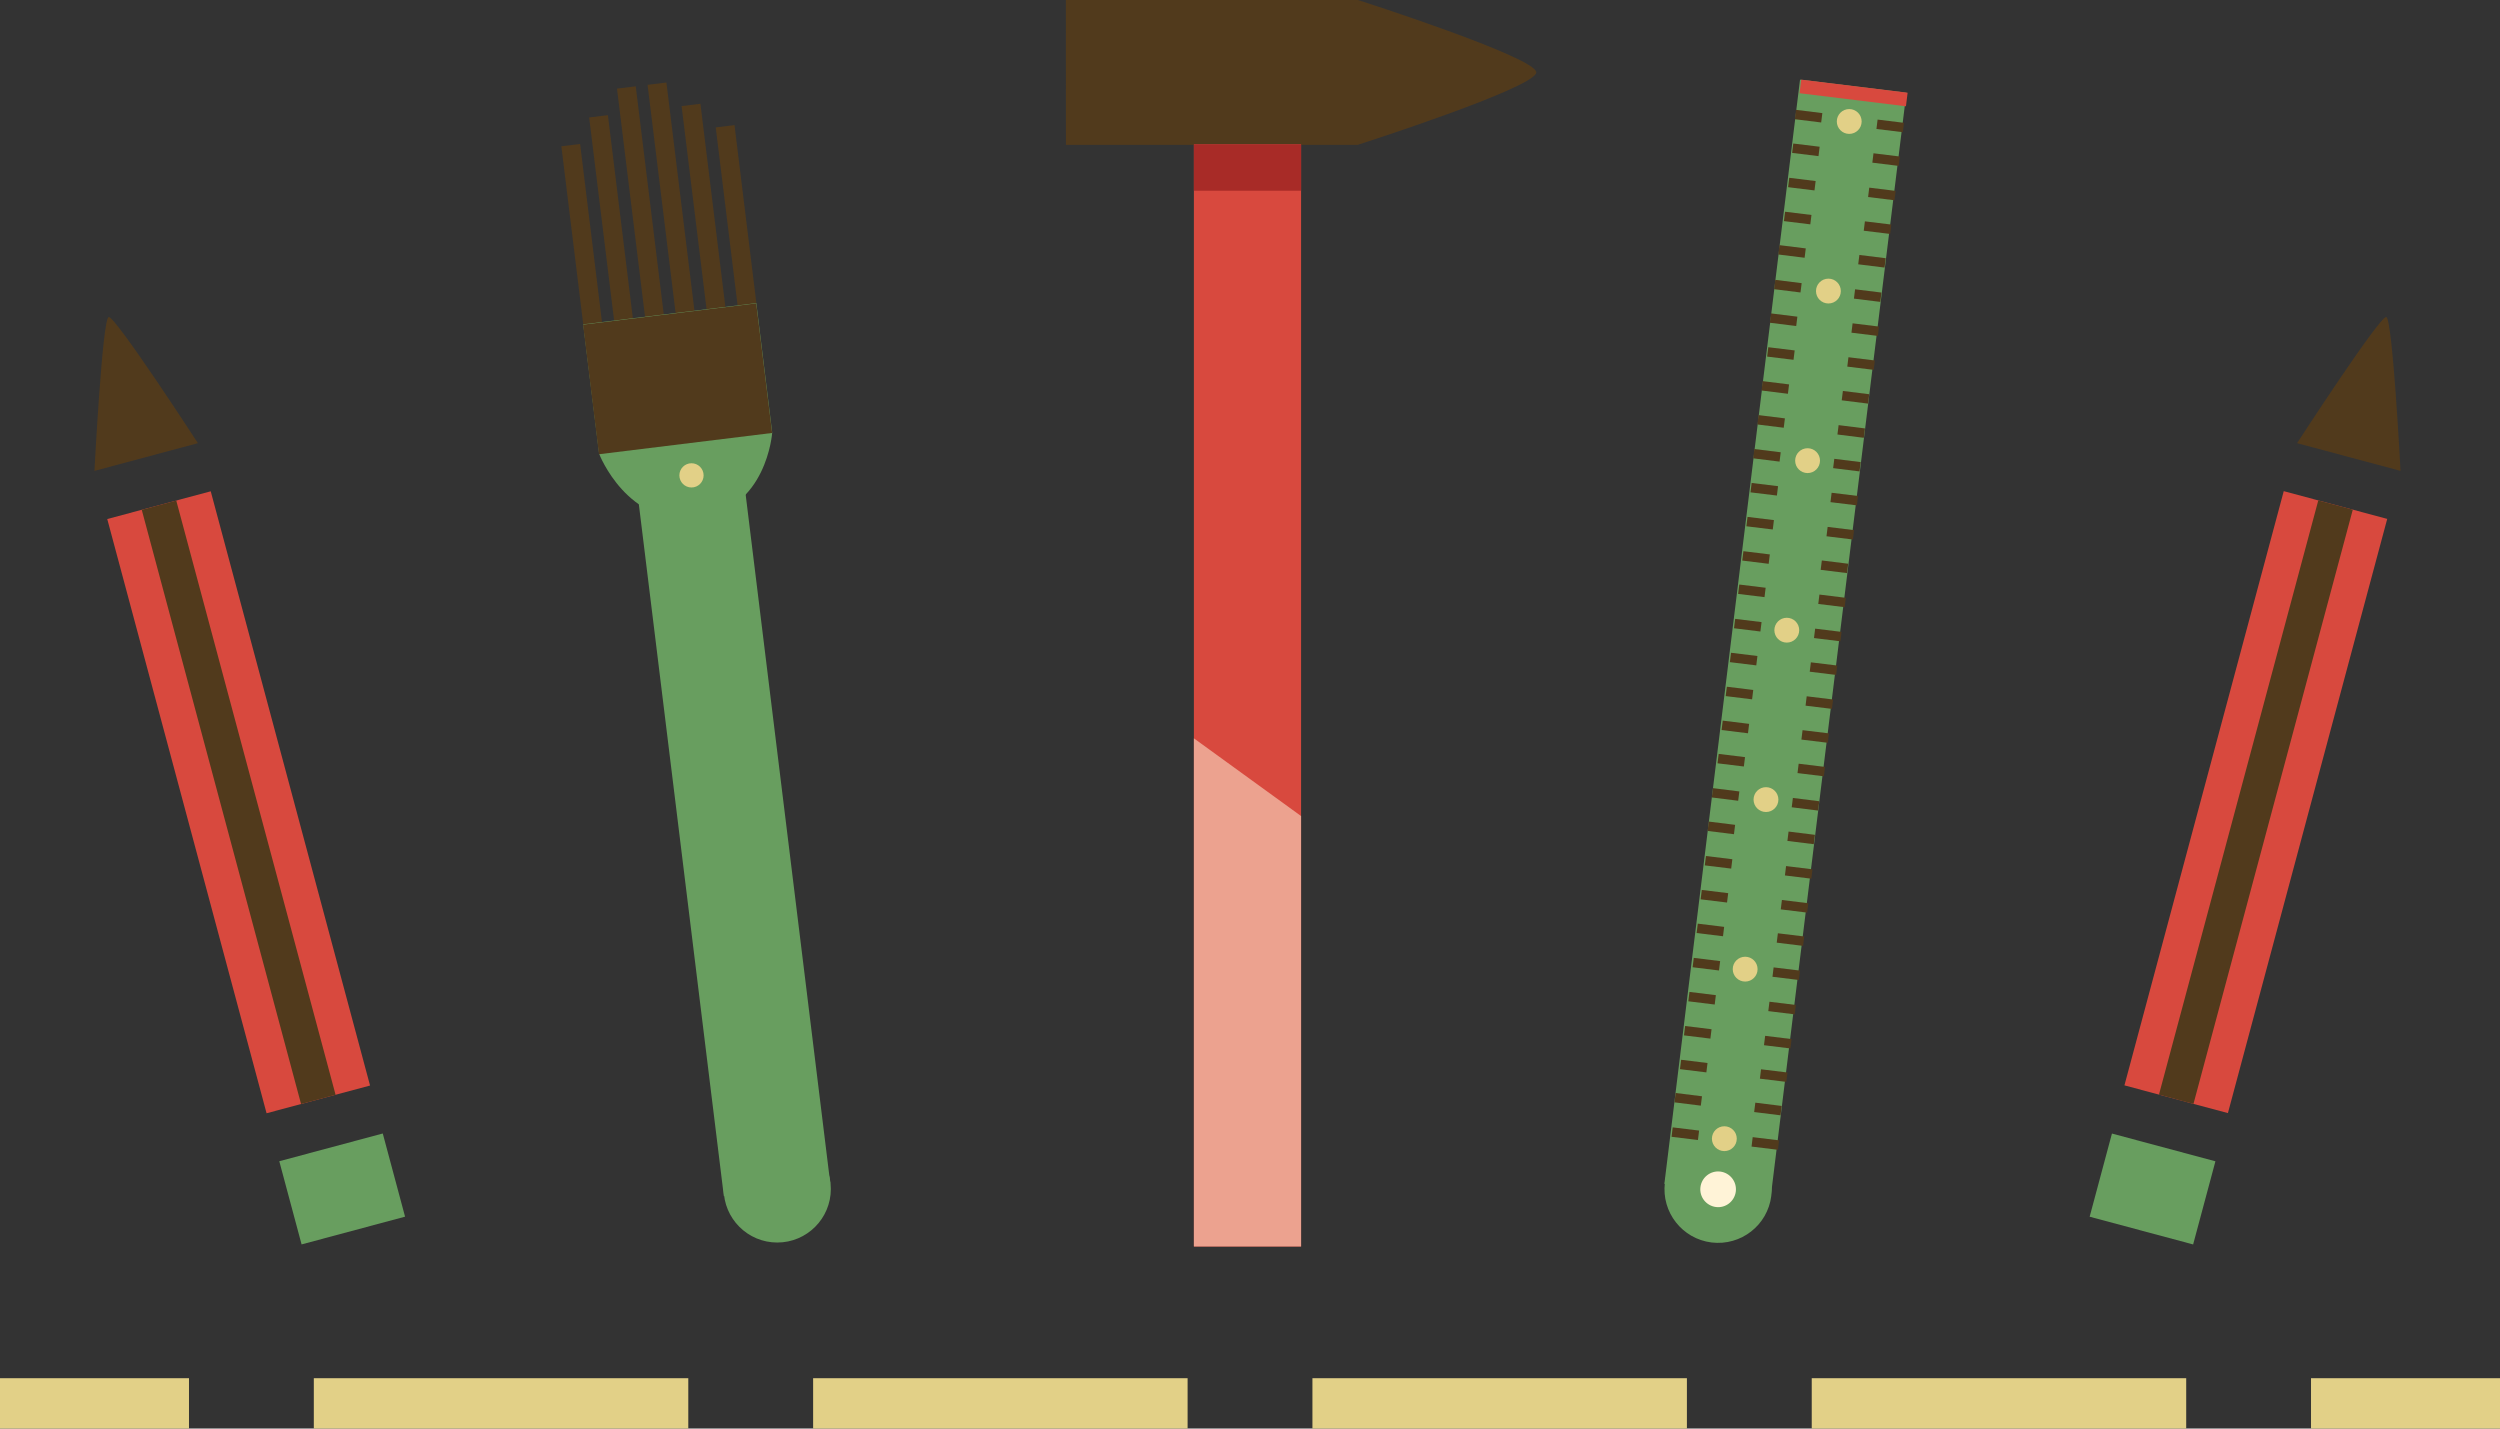 <?xml version="1.0" encoding="utf-8"?>
<!-- Generator: Adobe Illustrator 16.0.4, SVG Export Plug-In . SVG Version: 6.00 Build 0)  -->
<!DOCTYPE svg PUBLIC "-//W3C//DTD SVG 1.1//EN" "http://www.w3.org/Graphics/SVG/1.1/DTD/svg11.dtd">
<svg version="1.1" xmlns="http://www.w3.org/2000/svg" xmlns:xlink="http://www.w3.org/1999/xlink" x="0px" y="0px"
	 width="99.213px" height="56.692px" viewBox="0 0 99.213 56.692" enable-background="new 0 0 99.213 56.692" xml:space="preserve">
<rect x="0" y="0" width="99.213" height="56.692" fill="#333333" stroke="none"/>
<g id="schubkarre">
</g>
<g id="huhn">
</g>
<g id="blumenvase">
</g>
<g id="erdbeere">
</g>
<g id="scheune">
</g>
<g id="scheune_2">
</g>
<g id="Katze">
</g>
<g id="werkzeug">
	<g>
		<g>
			
				<rect x="83.723" y="45.051" transform="matrix(-0.259 0.966 -0.966 -0.259 153.123 -23.122)" fill="#689E5F" width="3.416" height="4.251"/>
			<path fill="#513A1C" d="M91.159,17.587c0,0,3.291-5.071,3.541-5.004c0.25,0.066,0.565,6.104,0.565,6.104L91.159,17.587z"/>
			<g>
				
					<rect x="77.338" y="29.706" transform="matrix(-0.259 0.966 -0.966 -0.259 143.464 -46.422)" fill="#D8493E" width="24.411" height="4.251"/>
				
					<rect x="77.337" y="31.123" transform="matrix(-0.259 0.966 -0.966 -0.259 143.466 -46.42)" fill="#513A1C" width="24.411" height="1.418"/>
			</g>
		</g>
		<g>
			
				<rect x="11.874" y="45.052" transform="matrix(0.259 0.966 -0.966 0.259 55.635 21.844)" fill="#689E5F" width="3.417" height="4.251"/>
			<path fill="#513A1C" d="M3.748,18.688c0,0,0.314-6.039,0.564-6.105c0.25-0.067,3.542,5.004,3.542,5.004L3.748,18.688z"/>
			<g>
				
					<rect x="-2.735" y="29.707" transform="matrix(0.259 0.966 -0.966 0.259 37.768 14.445)" fill="#D8493E" width="24.412" height="4.251"/>
				
					<rect x="-2.735" y="31.123" transform="matrix(0.259 0.966 -0.966 0.259 37.768 14.446)" fill="#513A1C" width="24.411" height="1.418"/>
			</g>
		</g>
		<g>
			<path fill="#513A1C" d="M53.883,5.748c0,0,7.084-2.273,7.084-2.876s-7.083-2.874-7.083-2.874H42.299l0.002,5.75H53.883z"/>
			<rect x="47.38" y="5.729" fill="#D8493E" width="4.254" height="43.738"/>
			<rect x="47.38" y="5.73" fill="#A82B27" width="4.254" height="1.839"/>
			<polygon fill="#ECA28F" points="51.634,49.467 51.633,32.385 47.38,29.301 47.38,49.466 			"/>
		</g>
		<g>
			<g>
				
					<rect x="13.443" y="29.664" transform="matrix(0.122 0.993 -0.993 0.122 56.98 -0.822)" fill="#689E5F" width="31.022" height="4.252"/>
				<g>
					
						<rect x="25.644" y="8.16" transform="matrix(0.122 0.993 -0.993 0.122 34.123 -21.495)" fill="#513A1C" width="7.129" height="0.75"/>
					
						<rect x="23.857" y="7.814" transform="matrix(0.122 0.993 -0.993 0.122 32.645 -20.525)" fill="#513A1C" width="8.133" height="0.752"/>
					
						<rect x="22.07" y="7.467" transform="matrix(0.122 0.993 -0.993 0.122 31.169 -19.552)" fill="#513A1C" width="9.134" height="0.753"/>
					
						<rect x="20.181" y="8.267" transform="matrix(0.122 0.993 -0.993 0.122 29.872 -16.478)" fill="#513A1C" width="8.133" height="0.749"/>
					
						<rect x="20.845" y="7.619" transform="matrix(0.122 0.993 -0.993 0.122 30.252 -18.203)" fill="#513A1C" width="9.133" height="0.749"/>
					
						<rect x="19.518" y="8.912" transform="matrix(0.122 0.993 -0.993 0.122 29.49 -14.755)" fill="#513A1C" width="7.129" height="0.749"/>
				</g>
				<path fill="#689E5F" d="M23.777,18.012l-0.632-5.141l6.87-0.842l0.63,5.138c0,0-0.207,3.069-2.979,3.41
					C24.894,20.917,23.777,18.012,23.777,18.012z"/>
				
					<rect x="24.307" y="11.56" transform="matrix(0.122 0.993 -0.993 0.122 38.524 -13.508)" fill="#513A1C" width="5.179" height="6.921"/>
			</g>
			<circle fill="#689E5F" cx="30.846" cy="47.184" r="2.126"/>
			<circle fill="#E2D087" cx="27.442" cy="18.865" r="0.481"/>
		</g>
		<g>
			
				<rect x="48.807" y="23.174" transform="matrix(-0.122 0.993 -0.993 -0.122 104.622 -41.959)" fill="#689E5F" width="44.128" height="4.251"/>
			<path fill="#689E5F" d="M67.923,49.308c-1.164-0.144-1.993-1.202-1.852-2.368c0.146-1.167,1.206-1.993,2.372-1.852
				c1.163,0.145,1.994,1.202,1.851,2.371C70.151,48.624,69.088,49.449,67.923,49.308z"/>
			<path fill="#FFF3D7" d="M68.098,47.901c-0.389-0.05-0.663-0.401-0.616-0.788c0.048-0.39,0.4-0.665,0.788-0.619
				c0.388,0.05,0.663,0.4,0.616,0.791C68.837,47.673,68.485,47.95,68.098,47.901z"/>
			<g>
				
					<rect x="69.62" y="17.898" transform="matrix(0.992 0.123 -0.123 0.992 2.76 -8.499)" fill="#513A1C" width="1.055" height="0.373"/>
				
					<rect x="69.455" y="19.242" transform="matrix(0.993 0.121 -0.121 0.993 2.874 -8.345)" fill="#513A1C" width="1.055" height="0.375"/>
				
					<rect x="69.291" y="20.588" transform="matrix(0.993 0.121 -0.121 0.993 3.036 -8.315)" fill="#513A1C" width="1.055" height="0.375"/>
				
					<rect x="69.125" y="21.933" transform="matrix(0.993 0.122 -0.122 0.993 3.222 -8.339)" fill="#513A1C" width="1.056" height="0.375"/>
				
					<rect x="70.613" y="9.821" transform="matrix(0.992 0.123 -0.123 0.992 1.778 -8.699)" fill="#513A1C" width="1.053" height="0.374"/>
				
					<rect x="70.281" y="12.514" transform="matrix(0.992 0.123 -0.123 0.992 2.103 -8.621)" fill="#513A1C" width="1.055" height="0.374"/>
				
					<rect x="70.117" y="13.857" transform="matrix(0.993 0.121 -0.121 0.993 2.225 -8.465)" fill="#513A1C" width="1.055" height="0.375"/>
				
					<rect x="69.952" y="15.204" transform="matrix(0.992 0.123 -0.123 0.992 2.431 -8.561)" fill="#513A1C" width="1.055" height="0.375"/>
				
					<rect x="69.786" y="16.552" transform="matrix(0.992 0.123 -0.123 0.992 2.596 -8.53)" fill="#513A1C" width="1.055" height="0.375"/>
				
					<rect x="71.273" y="4.441" transform="matrix(0.992 0.123 -0.123 0.992 1.118 -8.813)" fill="#513A1C" width="1.054" height="0.375"/>
				
					<rect x="71.109" y="5.785" transform="matrix(0.993 0.121 -0.121 0.993 1.255 -8.653)" fill="#513A1C" width="1.054" height="0.375"/>
				
					<rect x="70.943" y="7.131" transform="matrix(0.993 0.122 -0.122 0.993 1.43 -8.68)" fill="#513A1C" width="1.055" height="0.375"/>
				
					<rect x="70.777" y="8.476" transform="matrix(0.993 0.122 -0.122 0.993 1.593 -8.649)" fill="#513A1C" width="1.055" height="0.375"/>
				
					<rect x="70.446" y="11.168" transform="matrix(0.992 0.124 -0.124 0.992 1.954 -8.708)" fill="#513A1C" width="1.056" height="0.373"/>
				
					<rect x="68.96" y="23.279" transform="matrix(0.993 0.121 -0.121 0.993 3.363 -8.263)" fill="#513A1C" width="1.054" height="0.375"/>
				
					<rect x="68.3" y="28.661" transform="matrix(0.993 0.122 -0.122 0.993 4.042 -8.195)" fill="#513A1C" width="1.055" height="0.376"/>
				
					<rect x="68.794" y="24.625" transform="matrix(0.993 0.122 -0.122 0.993 3.552 -8.286)" fill="#513A1C" width="1.055" height="0.376"/>
				
					<rect x="68.63" y="25.97" transform="matrix(0.993 0.122 -0.122 0.993 3.715 -8.256)" fill="#513A1C" width="1.055" height="0.375"/>
				
					<rect x="68.464" y="27.316" transform="matrix(0.993 0.122 -0.122 0.993 3.878 -8.225)" fill="#513A1C" width="1.055" height="0.375"/>
				
					<rect x="68.135" y="30.005" transform="matrix(0.993 0.121 -0.121 0.993 4.178 -8.12)" fill="#513A1C" width="1.053" height="0.375"/>
				
					<rect x="67.97" y="31.352" transform="matrix(0.992 0.124 -0.124 0.992 4.441 -8.252)" fill="#513A1C" width="1.055" height="0.373"/>
				
					<rect x="67.804" y="32.696" transform="matrix(0.992 0.123 -0.123 0.992 4.573 -8.17)" fill="#513A1C" width="1.054" height="0.375"/>
				
					<rect x="67.638" y="34.041" transform="matrix(0.993 0.121 -0.121 0.993 4.655 -8.016)" fill="#513A1C" width="1.055" height="0.375"/>
				
					<rect x="67.473" y="35.387" transform="matrix(0.993 0.121 -0.121 0.993 4.817 -7.986)" fill="#513A1C" width="1.055" height="0.375"/>
				
					<rect x="67.308" y="36.731" transform="matrix(0.993 0.121 -0.121 0.993 4.984 -7.963)" fill="#513A1C" width="1.054" height="0.375"/>
				
					<rect x="67.144" y="38.078" transform="matrix(0.993 0.122 -0.122 0.993 5.189 -7.99)" fill="#513A1C" width="1.054" height="0.375"/>
				
					<rect x="66.316" y="44.805" transform="matrix(0.993 0.121 -0.121 0.993 5.951 -7.776)" fill="#513A1C" width="1.055" height="0.377"/>
				
					<rect x="66.978" y="39.422" transform="matrix(0.993 0.122 -0.122 0.993 5.347 -7.953)" fill="#513A1C" width="1.055" height="0.375"/>
				
					<rect x="66.812" y="40.767" transform="matrix(0.993 0.122 -0.122 0.993 5.504 -7.916)" fill="#513A1C" width="1.056" height="0.375"/>
				
					<rect x="66.647" y="42.113" transform="matrix(0.993 0.122 -0.122 0.993 5.673 -7.892)" fill="#513A1C" width="1.055" height="0.375"/>
				
					<rect x="66.482" y="43.46" transform="matrix(0.992 0.124 -0.124 0.992 5.937 -7.981)" fill="#513A1C" width="1.054" height="0.375"/>
			</g>
			<g>
				
					<rect x="72.793" y="18.288" transform="matrix(0.992 0.123 -0.123 0.992 2.833 -8.887)" fill="#513A1C" width="1.055" height="0.373"/>
				
					<rect x="72.628" y="19.632" transform="matrix(0.993 0.121 -0.121 0.993 2.944 -8.727)" fill="#513A1C" width="1.055" height="0.375"/>
				
					<rect x="72.463" y="20.978" transform="matrix(0.993 0.122 -0.122 0.993 3.134 -8.762)" fill="#513A1C" width="1.055" height="0.375"/>
				
					<rect x="72.298" y="22.323" transform="matrix(0.992 0.123 -0.123 0.992 3.326 -8.795)" fill="#513A1C" width="1.055" height="0.375"/>
				
					<rect x="73.786" y="10.211" transform="matrix(0.992 0.123 -0.123 0.992 1.85 -9.087)" fill="#513A1C" width="1.053" height="0.374"/>
				
					<rect x="73.455" y="12.903" transform="matrix(0.993 0.122 -0.122 0.993 2.154 -8.943)" fill="#513A1C" width="1.055" height="0.374"/>
				
					<rect x="73.29" y="14.248" transform="matrix(0.993 0.122 -0.122 0.993 2.317 -8.913)" fill="#513A1C" width="1.055" height="0.375"/>
				
					<rect x="73.125" y="15.594" transform="matrix(0.992 0.124 -0.124 0.992 2.529 -9.022)" fill="#513A1C" width="1.054" height="0.375"/>
				
					<rect x="72.958" y="16.942" transform="matrix(0.992 0.124 -0.124 0.992 2.692 -8.982)" fill="#513A1C" width="1.055" height="0.375"/>
				
					<rect x="74.446" y="4.83" transform="matrix(0.993 0.122 -0.122 0.993 1.177 -9.133)" fill="#513A1C" width="1.054" height="0.375"/>
				
					<rect x="74.281" y="6.175" transform="matrix(0.993 0.122 -0.122 0.993 1.342 -9.111)" fill="#513A1C" width="1.053" height="0.375"/>
				
					<rect x="74.116" y="7.521" transform="matrix(0.993 0.122 -0.122 0.993 1.502 -9.064)" fill="#513A1C" width="1.055" height="0.375"/>
				
					<rect x="73.951" y="8.865" transform="matrix(0.993 0.121 -0.121 0.993 1.648 -8.967)" fill="#513A1C" width="1.055" height="0.375"/>
				
					<rect x="73.62" y="11.558" transform="matrix(0.992 0.123 -0.123 0.992 2.01 -9.04)" fill="#513A1C" width="1.055" height="0.373"/>
				
					<rect x="72.133" y="23.67" transform="matrix(0.993 0.122 -0.122 0.993 3.464 -8.709)" fill="#513A1C" width="1.054" height="0.375"/>
				
					<rect x="71.472" y="29.05" transform="matrix(0.993 0.121 -0.121 0.993 4.078 -8.518)" fill="#513A1C" width="1.055" height="0.376"/>
				
					<rect x="71.967" y="25.014" transform="matrix(0.993 0.122 -0.122 0.993 3.623 -8.671)" fill="#513A1C" width="1.055" height="0.376"/>
				
					<rect x="71.803" y="26.359" transform="matrix(0.993 0.121 -0.121 0.993 3.754 -8.578)" fill="#513A1C" width="1.055" height="0.375"/>
				
					<rect x="71.637" y="27.705" transform="matrix(0.993 0.121 -0.121 0.993 3.916 -8.547)" fill="#513A1C" width="1.055" height="0.375"/>
				
					<rect x="71.308" y="30.395" transform="matrix(0.993 0.121 -0.121 0.993 4.249 -8.503)" fill="#513A1C" width="1.053" height="0.375"/>
				
					<rect x="71.142" y="31.742" transform="matrix(0.992 0.124 -0.124 0.992 4.514 -8.643)" fill="#513A1C" width="1.055" height="0.373"/>
				
					<rect x="70.976" y="33.086" transform="matrix(0.992 0.123 -0.123 0.992 4.641 -8.551)" fill="#513A1C" width="1.055" height="0.375"/>
				
					<rect x="70.811" y="34.431" transform="matrix(0.993 0.122 -0.122 0.993 4.766 -8.459)" fill="#513A1C" width="1.055" height="0.375"/>
				
					<rect x="70.646" y="35.777" transform="matrix(0.993 0.122 -0.122 0.993 4.929 -8.429)" fill="#513A1C" width="1.055" height="0.375"/>
				
					<rect x="70.48" y="37.121" transform="matrix(0.993 0.121 -0.121 0.993 5.06 -8.352)" fill="#513A1C" width="1.053" height="0.375"/>
				
					<rect x="70.316" y="38.467" transform="matrix(0.993 0.121 -0.121 0.993 5.217 -8.315)" fill="#513A1C" width="1.054" height="0.375"/>
				
					<rect x="69.489" y="45.194" transform="matrix(0.993 0.121 -0.121 0.993 6.022 -8.158)" fill="#513A1C" width="1.055" height="0.377"/>
				
					<rect x="70.151" y="39.812" transform="matrix(0.993 0.122 -0.122 0.993 5.418 -8.338)" fill="#513A1C" width="1.055" height="0.375"/>
				
					<rect x="69.985" y="41.157" transform="matrix(0.993 0.122 -0.122 0.993 5.576 -8.3)" fill="#513A1C" width="1.056" height="0.375"/>
				
					<rect x="69.821" y="42.502" transform="matrix(0.993 0.121 -0.121 0.993 5.698 -8.218)" fill="#513A1C" width="1.055" height="0.375"/>
				
					<rect x="69.655" y="43.849" transform="matrix(0.992 0.123 -0.123 0.992 5.956 -8.306)" fill="#513A1C" width="1.055" height="0.375"/>
			</g>
			
				<rect x="71.403" y="3.397" transform="matrix(0.993 0.122 -0.122 0.993 0.994 -8.924)" fill="#D8493E" width="4.251" height="0.543"/>
			<g>
				<circle fill="#E2D087" cx="73.387" cy="4.821" r="0.493"/>
				<circle fill="#E2D087" cx="71.734" cy="18.281" r="0.493"/>
				<circle fill="#E2D087" cx="72.561" cy="11.551" r="0.493"/>
				<circle fill="#E2D087" cx="70.909" cy="25.009" r="0.493"/>
				<circle fill="#E2D087" cx="70.083" cy="31.732" r="0.493"/>
				<circle fill="#E2D087" cx="69.257" cy="38.461" r="0.493"/>
				<circle fill="#E2D087" cx="68.431" cy="45.189" r="0.493"/>
			</g>
		</g>
	</g>
	<g>
		<g>
			<line fill="none" stroke="#E2D087" stroke-width="2" stroke-miterlimit="10" x1="0" y1="55.693" x2="7.5" y2="55.693"/>
			
				<line fill="none" stroke="#E2D087" stroke-width="2" stroke-miterlimit="10" stroke-dasharray="14.861,4.954" x1="12.454" y1="55.693" x2="89.235" y2="55.693"/>
			<line fill="none" stroke="#E2D087" stroke-width="2" stroke-miterlimit="10" x1="91.713" y1="55.693" x2="99.213" y2="55.693"/>
		</g>
	</g>
</g>
<g id="gartenanbau">
</g>
<g id="fenster">
</g>
<g id="bauarbeiter_sandberg">
</g>
<g id="angler">
</g>
<g id="bauarbeiter_Träger">
</g>
<g id="architektin">
</g>
<g id="scheune_3">
</g>
<g id="gartenzaun">
</g>
<g id="architektin_2">
</g>
</svg>
